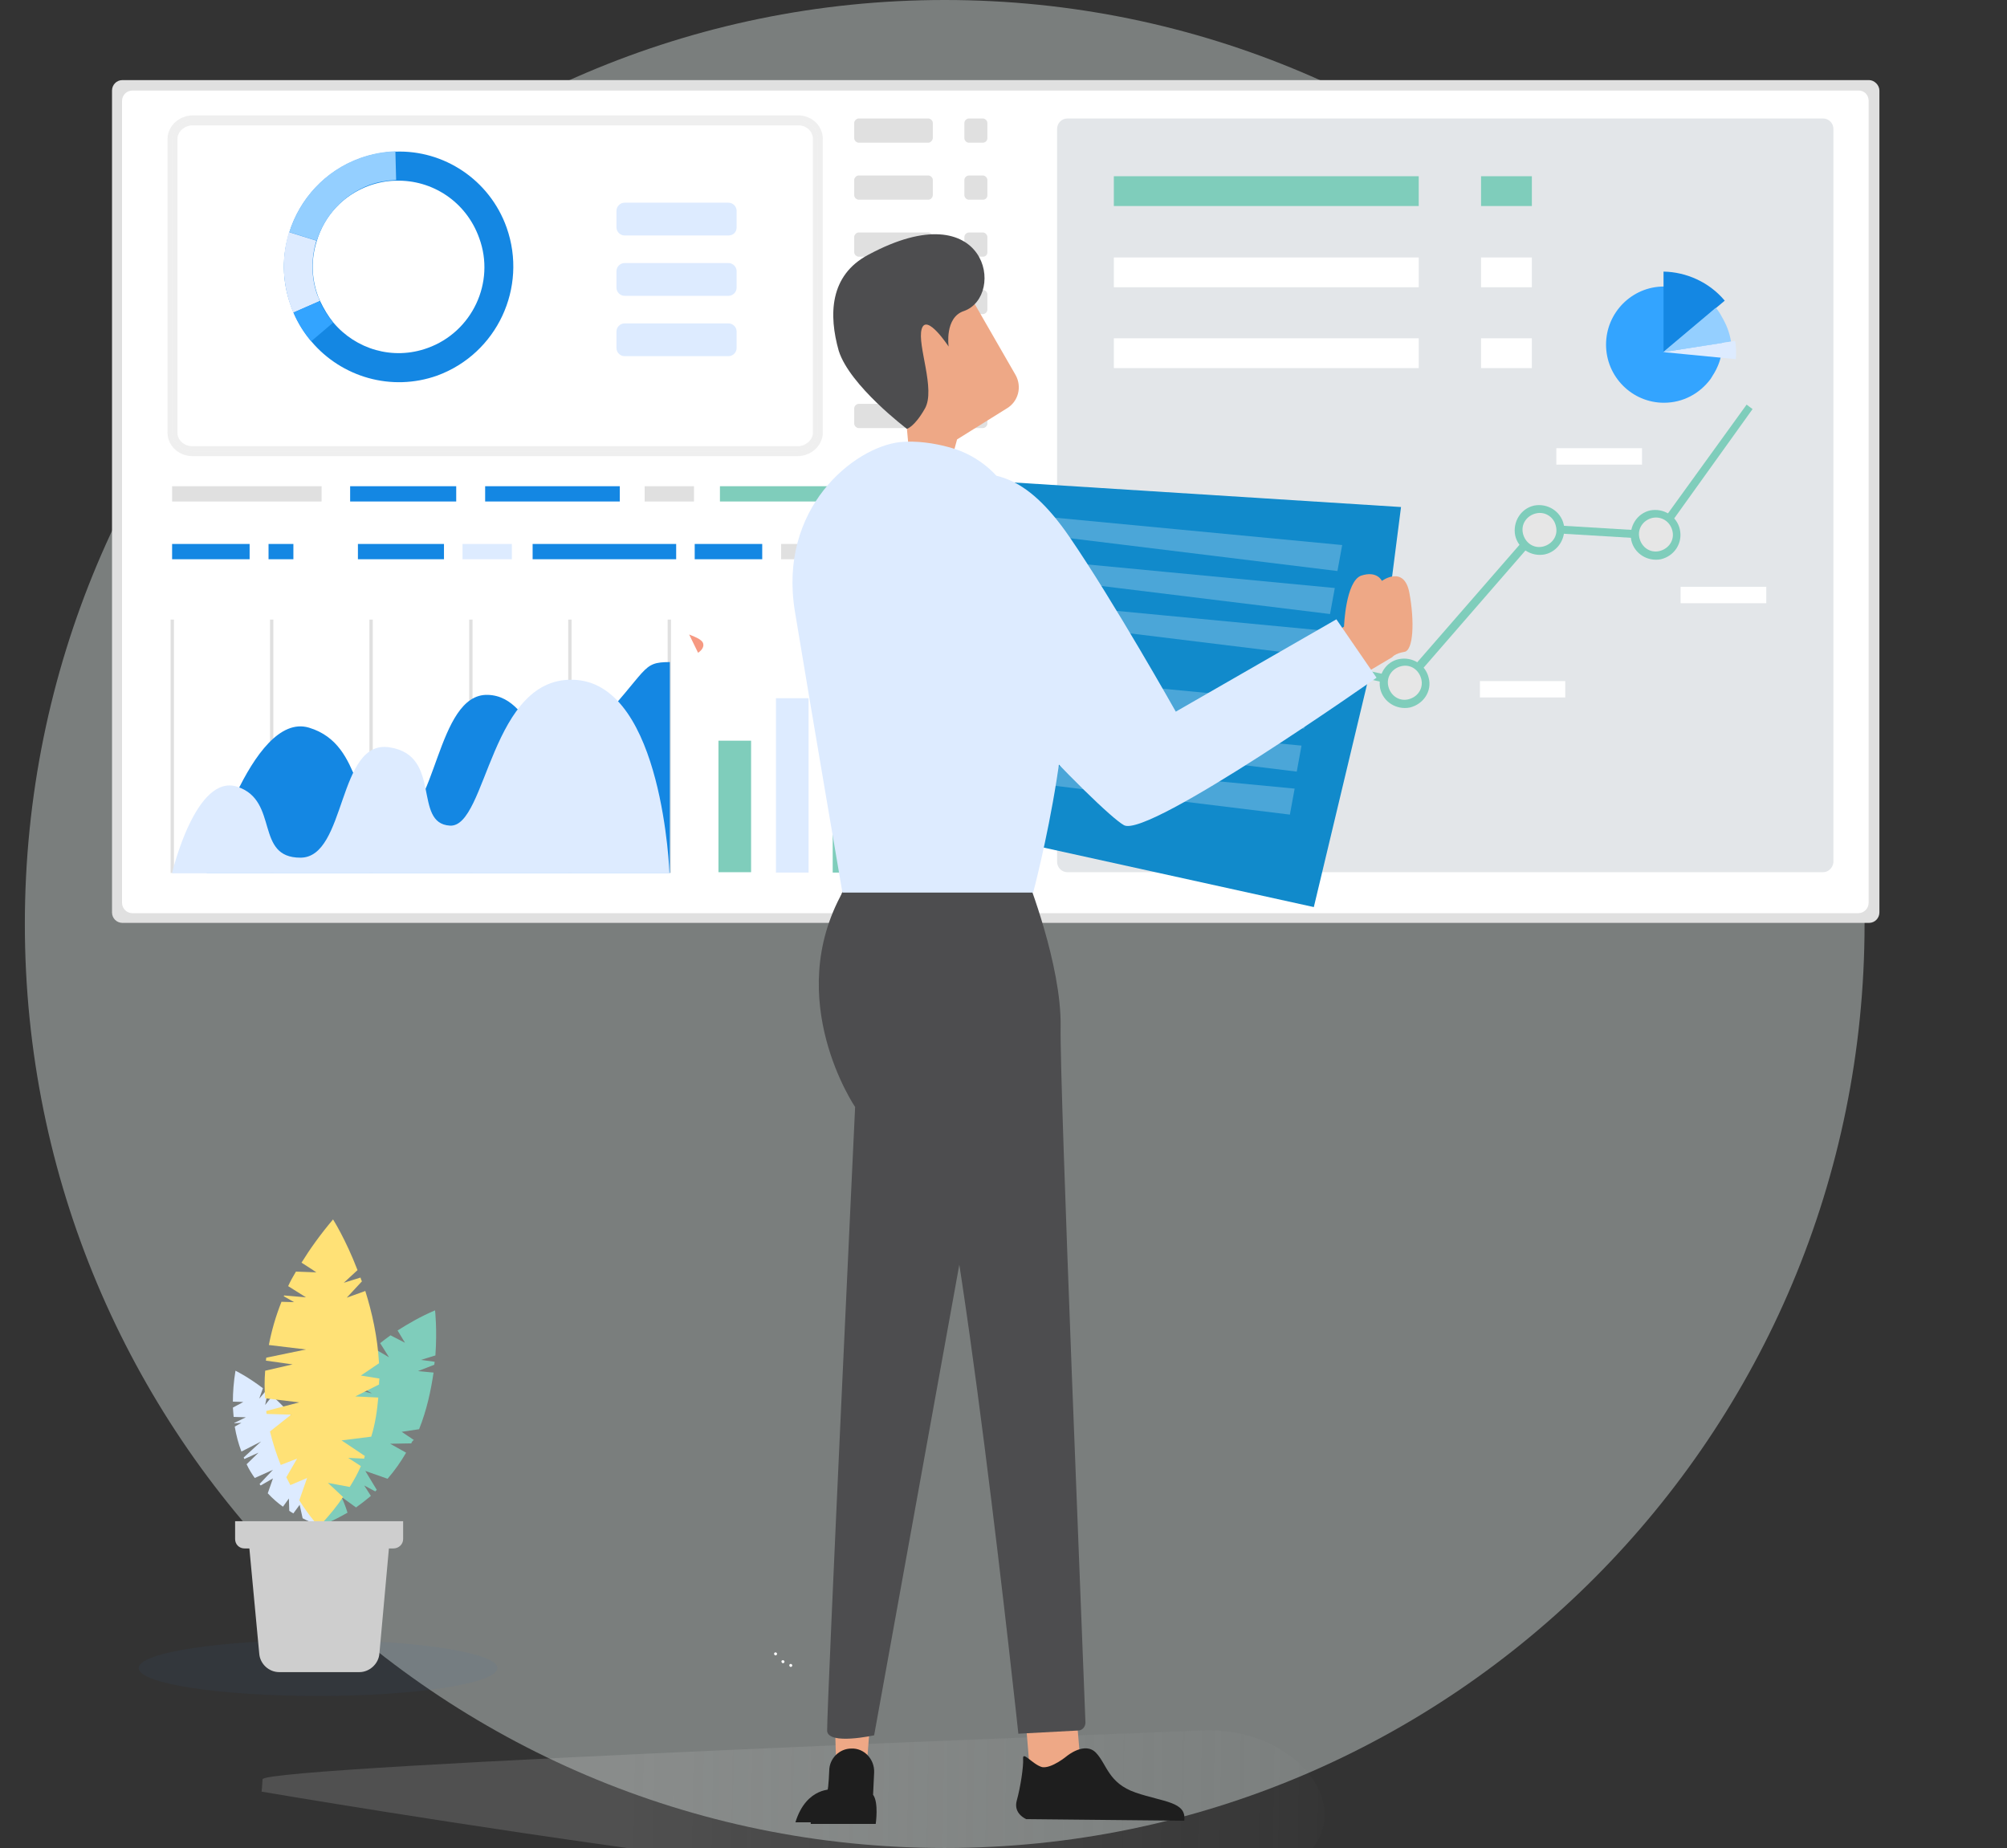 <svg width="202" height="186" viewBox="0 0 202 186" fill="none" xmlns="http://www.w3.org/2000/svg">
<rect x="0" y="0" width="202" height="186" fill="#333333" stroke="none"/>
<g clip-path="url(#clip0)">
<path d="M95.083 186C146.214 186 187.665 144.362 187.665 93C187.665 41.638 146.214 0 95.083 0C43.951 0 2.501 41.638 2.501 93C2.501 144.362 43.951 186 95.083 186Z" fill="#F3FFFC" fill-opacity="0.37"/>
<path d="M189.158 9.113V91.838C189.158 92.4 188.71 92.888 188.113 92.888H12.319C11.759 92.888 11.274 92.438 11.274 91.838V9.113C11.274 8.55 11.722 8.062 12.319 8.062H188.113C188.635 8.062 189.158 8.55 189.158 9.113Z" fill="#E0E0E0"/>
<path d="M187.067 9.112H13.327C12.767 9.112 12.282 9.562 12.282 10.162V90.862C12.282 91.425 12.73 91.912 13.327 91.912H187.03C187.59 91.912 188.075 91.462 188.075 90.862V10.087C188.038 9.525 187.627 9.112 187.067 9.112Z" fill="white"/>
<g opacity="0.7">
<path opacity="0.7" d="M82.316 13.988V43.538C82.316 44.55 81.382 45.413 80.262 45.413H19.412C18.255 45.413 17.359 44.588 17.359 43.538V13.988C17.359 12.975 18.292 12.113 19.412 12.113H80.262C81.382 12.075 82.316 12.9 82.316 13.988Z" fill="white" stroke="#E0E0E0" stroke-miterlimit="10"/>
</g>
<path d="M183.483 87.787H107.439C106.879 87.787 106.394 87.337 106.394 86.737V12.975C106.394 12.412 106.842 11.925 107.439 11.925H183.483C184.043 11.925 184.529 12.375 184.529 12.975V86.812C184.454 87.375 184.006 87.787 183.483 87.787Z" fill="#E3E6E9"/>
<path d="M73.319 23.7H62.866C62.418 23.7 62.044 23.325 62.044 22.875V21.225C62.044 20.775 62.418 20.4 62.866 20.4H73.319C73.766 20.4 74.14 20.775 74.14 21.225V22.875C74.14 23.4 73.766 23.7 73.319 23.7Z" fill="#DDEBFF"/>
<path d="M73.319 29.775H62.866C62.418 29.775 62.044 29.4 62.044 28.95V27.3C62.044 26.85 62.418 26.475 62.866 26.475H73.319C73.766 26.475 74.14 26.85 74.14 27.3V28.95C74.14 29.4 73.766 29.775 73.319 29.775Z" fill="#DDEBFF"/>
<path d="M73.319 35.85H62.866C62.418 35.85 62.044 35.475 62.044 35.025V33.375C62.044 32.925 62.418 32.55 62.866 32.55H73.319C73.766 32.55 74.14 32.925 74.14 33.375V35.025C74.14 35.475 73.766 35.85 73.319 35.85Z" fill="#DDEBFF"/>
<path d="M32.366 48.938H17.322V50.475H32.366V48.938Z" fill="#E0E0E0"/>
<path d="M45.917 48.938H35.241V50.475H45.917V48.938Z" fill="#1487E3"/>
<path d="M99.376 48.938H88.699V50.475H99.376V48.938Z" fill="#DDEBFF"/>
<path d="M93.44 14.362H86.422C86.198 14.362 85.974 14.137 85.974 13.912V12.375C85.974 12.15 86.198 11.925 86.422 11.925H93.44C93.664 11.925 93.888 12.15 93.888 12.375V13.912C93.851 14.175 93.627 14.362 93.44 14.362Z" fill="#E0E0E0"/>
<path d="M93.44 20.1H86.422C86.198 20.1 85.974 19.875 85.974 19.65V18.113C85.974 17.888 86.198 17.663 86.422 17.663H93.44C93.664 17.663 93.888 17.888 93.888 18.113V19.65C93.851 19.95 93.627 20.1 93.44 20.1Z" fill="#E0E0E0"/>
<path d="M93.44 25.837H86.422C86.198 25.837 85.974 25.612 85.974 25.387V23.85C85.974 23.625 86.198 23.4 86.422 23.4H93.44C93.664 23.4 93.888 23.625 93.888 23.85V25.387C93.851 25.687 93.627 25.837 93.44 25.837Z" fill="#E0E0E0"/>
<path d="M93.44 31.612H86.422C86.198 31.612 85.974 31.387 85.974 31.162V29.625C85.974 29.4 86.198 29.175 86.422 29.175H93.44C93.664 29.175 93.888 29.4 93.888 29.625V31.162C93.851 31.425 93.627 31.612 93.44 31.612Z" fill="#E0E0E0"/>
<path d="M93.44 37.35H86.422C86.198 37.35 85.974 37.125 85.974 36.9V35.362C85.974 35.137 86.198 34.912 86.422 34.912H93.44C93.664 34.912 93.888 35.137 93.888 35.362V36.9C93.851 37.125 93.627 37.35 93.44 37.35Z" fill="#E0E0E0"/>
<path d="M93.44 43.087H86.422C86.198 43.087 85.974 42.862 85.974 42.637V41.1C85.974 40.875 86.198 40.65 86.422 40.65H93.44C93.664 40.65 93.888 40.875 93.888 41.1V42.637C93.851 42.862 93.627 43.087 93.44 43.087Z" fill="#E0E0E0"/>
<path d="M98.928 14.362H97.51C97.285 14.362 97.061 14.137 97.061 13.912V12.375C97.061 12.15 97.285 11.925 97.51 11.925H98.928C99.152 11.925 99.376 12.15 99.376 12.375V13.912C99.376 14.175 99.152 14.362 98.928 14.362Z" fill="#E0E0E0"/>
<path d="M98.928 20.1H97.51C97.285 20.1 97.061 19.875 97.061 19.65V18.113C97.061 17.888 97.285 17.663 97.51 17.663H98.928C99.152 17.663 99.376 17.888 99.376 18.113V19.65C99.376 19.95 99.152 20.1 98.928 20.1Z" fill="#E0E0E0"/>
<path d="M98.928 25.837H97.51C97.285 25.837 97.061 25.612 97.061 25.387V23.85C97.061 23.625 97.285 23.4 97.51 23.4H98.928C99.152 23.4 99.376 23.625 99.376 23.85V25.387C99.376 25.687 99.152 25.837 98.928 25.837Z" fill="#E0E0E0"/>
<path d="M98.928 31.612H97.51C97.285 31.612 97.061 31.387 97.061 31.162V29.625C97.061 29.4 97.285 29.175 97.51 29.175H98.928C99.152 29.175 99.376 29.4 99.376 29.625V31.162C99.376 31.425 99.152 31.612 98.928 31.612Z" fill="#E0E0E0"/>
<path d="M98.928 37.35H97.51C97.285 37.35 97.061 37.125 97.061 36.9V35.362C97.061 35.137 97.285 34.912 97.51 34.912H98.928C99.152 34.912 99.376 35.137 99.376 35.362V36.9C99.376 37.125 99.152 37.35 98.928 37.35Z" fill="#E0E0E0"/>
<path d="M98.928 43.087H97.51C97.285 43.087 97.061 42.862 97.061 42.637V41.1C97.061 40.875 97.285 40.65 97.51 40.65H98.928C99.152 40.65 99.376 40.875 99.376 41.1V42.637C99.376 42.862 99.152 43.087 98.928 43.087Z" fill="#E0E0E0"/>
<path d="M62.38 48.938H48.829V50.475H62.38V48.938Z" fill="#1487E3"/>
<path d="M86.011 48.938H72.46V50.475H86.011V48.938Z" fill="#7FCDBB"/>
<path d="M69.847 48.938H64.882V50.475H69.847V48.938Z" fill="#E0E0E0"/>
<path d="M25.124 54.75H17.322V56.288H25.124V54.75Z" fill="#1487E3"/>
<path d="M29.529 54.75H27.028V56.288H29.529V54.75Z" fill="#1487E3"/>
<path d="M99.376 54.75H78.62V56.288H99.376V54.75Z" fill="#E0E0E0"/>
<path d="M76.716 54.75H69.921V56.288H76.716V54.75Z" fill="#1487E3"/>
<path d="M68.055 54.75H53.607V56.288H68.055V54.75Z" fill="#1487E3"/>
<path d="M51.517 54.75H46.552V56.288H51.517V54.75Z" fill="#DDEBFF"/>
<path d="M44.685 54.75H36.024V56.288H44.685V54.75Z" fill="#1487E3"/>
<path d="M75.596 74.55H72.311V87.787H75.596V74.55Z" fill="#7FCDBB"/>
<path d="M81.382 70.275H78.097V87.825H81.382V70.275Z" fill="#DDEBFF"/>
<path d="M87.094 65.625H83.809V87.825H87.094V65.625Z" fill="#7FCDBB"/>
<path d="M93.142 68.025H89.856V87.787H93.142V68.025Z" fill="#DDEBFF"/>
<path d="M99.376 62.362H96.091V87.862H99.376V62.362Z" fill="#7FCDBB"/>
<path d="M17.471 62.362H17.172V87.862H17.508V62.362H17.471Z" fill="#E0E0E0"/>
<path d="M27.513 62.362H27.177V87.862H27.513V62.362Z" fill="#E0E0E0"/>
<path d="M37.518 62.362H37.182V87.862H37.518V62.362Z" fill="#E0E0E0"/>
<path d="M47.56 62.362H47.224V87.862H47.56V62.362Z" fill="#E0E0E0"/>
<path d="M57.527 62.362H57.191V87.862H57.527V62.362Z" fill="#E0E0E0"/>
<path d="M67.532 62.362H67.196V87.862H67.532V62.362Z" fill="#E0E0E0"/>
<path d="M20.794 87.863C20.794 87.863 25.273 71.513 31.097 73.238C36.921 75 35.091 82.538 39.87 82.538C43.902 82.538 43.902 69.788 49.091 69.938C54.28 70.088 53.832 79.5 59.618 73.425C65.404 67.35 64.471 66.638 67.42 66.638V87.863H20.794Z" fill="#1487E3"/>
<path d="M17.322 87.862C17.322 87.862 19.711 77.737 23.929 79.2C28.11 80.625 25.609 86.325 30.238 86.325C34.905 86.325 33.934 74.325 39.235 75.225C44.536 76.05 41.513 82.875 45.283 83.1C49.053 83.325 49.315 67.762 58.013 68.437C66.711 69.112 67.383 87.9 67.383 87.9H17.322V87.862Z" fill="#DDEBFF"/>
<path d="M113.637 79.05L113.077 78.487L127.076 65.175L141.224 68.287L154.738 52.762L166.572 53.475L175.793 40.725L176.391 41.175L166.983 54.3L155.112 53.587L141.56 69.187L127.337 66.075L113.637 79.05Z" fill="#7FCDBB"/>
<path d="M143.427 68.325C143.688 69.487 142.942 70.575 141.784 70.838C140.627 71.1 139.544 70.35 139.283 69.188C139.022 68.025 139.768 66.938 140.926 66.675C142.083 66.412 143.203 67.162 143.427 68.325Z" fill="#E6E6E6"/>
<path d="M141.896 71.213C140.552 71.475 139.208 70.65 138.91 69.3C138.648 67.95 139.47 66.6 140.814 66.338C142.158 66.075 143.501 66.9 143.8 68.25C144.136 69.563 143.277 70.875 141.896 71.213ZM141.038 67.05C140.104 67.275 139.507 68.138 139.731 69.075C139.955 70.013 140.814 70.613 141.747 70.388C142.68 70.163 143.277 69.3 143.053 68.363C142.829 67.425 141.971 66.825 141.038 67.05Z" fill="#7FCDBB"/>
<path d="M157.016 52.875C157.277 54.038 156.53 55.125 155.373 55.388C154.216 55.65 153.133 54.9 152.872 53.738C152.611 52.575 153.357 51.488 154.515 51.225C155.635 51.038 156.792 51.75 157.016 52.875Z" fill="#E6E6E6"/>
<path d="M155.485 55.8C154.141 56.062 152.797 55.237 152.499 53.887C152.237 52.537 153.059 51.187 154.402 50.887C155.746 50.625 157.09 51.45 157.389 52.8C157.65 54.15 156.829 55.5 155.485 55.8ZM154.589 51.675C153.656 51.9 153.059 52.762 153.282 53.7C153.506 54.637 154.365 55.237 155.298 55.012C156.232 54.787 156.829 53.925 156.605 52.987C156.418 52.05 155.522 51.45 154.589 51.675Z" fill="#7FCDBB"/>
<path d="M168.7 53.362C168.962 54.525 168.215 55.612 167.058 55.875C165.901 56.138 164.818 55.388 164.557 54.225C164.295 53.062 165.042 51.975 166.199 51.712C167.356 51.525 168.476 52.237 168.7 53.362Z" fill="#E6E6E6"/>
<path d="M167.17 56.288C165.826 56.55 164.482 55.725 164.183 54.375C163.922 53.025 164.743 51.675 166.087 51.375C167.431 51.113 168.775 51.938 169.074 53.288C169.372 54.638 168.551 55.95 167.17 56.288ZM166.311 52.125C165.378 52.35 164.78 53.213 165.004 54.15C165.228 55.088 166.087 55.688 167.02 55.463C167.954 55.238 168.551 54.375 168.327 53.438C168.103 52.5 167.244 51.938 166.311 52.125Z" fill="#7FCDBB"/>
<path d="M129.278 65.4C129.54 66.563 128.793 67.65 127.636 67.913C126.479 68.175 125.396 67.425 125.135 66.263C124.873 65.1 125.62 64.013 126.777 63.75C127.86 63.563 128.98 64.275 129.278 65.4Z" fill="#E6E6E6"/>
<path d="M127.748 68.325C126.404 68.587 125.06 67.762 124.761 66.412C124.5 65.062 125.321 63.712 126.665 63.412C128.009 63.15 129.353 63.975 129.652 65.325C129.913 66.675 129.054 67.987 127.748 68.325ZM126.814 64.162C125.881 64.387 125.284 65.25 125.508 66.187C125.732 67.125 126.59 67.725 127.524 67.5C128.457 67.275 129.054 66.412 128.83 65.475C128.681 64.537 127.748 63.975 126.814 64.162Z" fill="#7FCDBB"/>
<path d="M133.684 73.688H125.06V75.338H133.684V73.688Z" fill="white"/>
<path d="M139.694 56.587H131.07V58.237H139.694V56.587Z" fill="white"/>
<path d="M157.538 68.55H148.952V70.2H157.538V68.55Z" fill="white"/>
<path d="M165.266 45.113H156.642V46.763H165.266V45.113Z" fill="white"/>
<path d="M177.772 59.062H169.148V60.712H177.772V59.062Z" fill="white"/>
<path d="M142.792 17.737H112.106V20.737H142.792V17.737Z" fill="#7FCDBB"/>
<path d="M142.792 25.913H112.106V28.913H142.792V25.913Z" fill="white"/>
<path d="M142.792 34.05H112.106V37.05H142.792V34.05Z" fill="white"/>
<path d="M154.178 17.737H149.064V20.737H154.178V17.737Z" fill="#7FCDBB"/>
<path d="M154.178 25.913H149.064V28.913H154.178V25.913Z" fill="white"/>
<path d="M154.178 34.05H149.064V37.05H154.178V34.05Z" fill="white"/>
<path d="M50.994 22.913C49.277 18.075 44.648 15.075 39.795 15.263C38.6 15.3 37.406 15.525 36.249 15.938C32.702 17.213 30.163 20.063 29.118 23.4C28.372 25.725 28.372 28.275 29.268 30.75C29.342 31.013 29.454 31.238 29.566 31.5C30.014 32.55 30.649 33.525 31.358 34.388C34.382 37.95 39.384 39.45 44.014 37.8C50.024 35.588 53.122 28.95 50.994 22.913ZM43.043 35.025C39.534 36.3 35.801 35.138 33.561 32.475C33.038 31.838 32.59 31.088 32.217 30.3C32.142 30.113 32.067 29.963 31.993 29.775C31.321 27.9 31.321 26.025 31.881 24.263C32.627 21.75 34.494 19.65 37.182 18.675C38.041 18.375 38.974 18.188 39.832 18.188C43.491 18.075 46.925 20.288 48.232 23.963C49.874 28.425 47.523 33.413 43.043 35.025Z" fill="#1487E3"/>
<path d="M31.881 24.225L29.118 23.363C30.163 20.025 32.702 17.175 36.248 15.9C37.406 15.488 38.6 15.263 39.795 15.225L39.87 18.113C39.011 18.15 38.078 18.3 37.219 18.6C34.531 19.613 32.665 21.75 31.881 24.225Z" fill="#94CFFF"/>
<path d="M32.18 30.3L29.529 31.462C29.417 31.2 29.305 30.975 29.23 30.712C28.372 28.237 28.372 25.687 29.081 23.362L31.844 24.225C31.321 25.95 31.284 27.9 31.956 29.737C32.068 29.925 32.142 30.15 32.18 30.3Z" fill="#DDEBFF"/>
<path d="M31.321 34.35C30.574 33.487 29.977 32.512 29.529 31.462L32.179 30.3C32.515 31.125 33.001 31.8 33.523 32.475L31.321 34.35Z" fill="#33A4FF"/>
<path d="M173.329 34.687C173.329 35.475 173.18 36.187 172.881 36.862C172.695 37.312 172.433 37.725 172.172 38.137C171.089 39.6 169.409 40.537 167.468 40.537C164.258 40.537 161.645 37.912 161.645 34.687C161.645 31.462 164.258 28.837 167.468 28.837C168.588 28.837 169.596 29.137 170.455 29.662C171.911 30.525 172.919 32.062 173.217 33.75C173.329 34.05 173.329 34.35 173.329 34.687Z" fill="#33A4FF"/>
<path d="M173.591 30.262L167.431 35.437V27.337C169.708 27.375 172.023 28.387 173.591 30.262Z" fill="#1487E3"/>
<path d="M173.292 31.875C173.777 32.7 174.076 33.487 174.225 34.387L167.394 35.437L172.695 30.975C172.919 31.237 173.143 31.575 173.292 31.875Z" fill="#94CFFF"/>
<path d="M174.636 34.312C174.748 34.913 174.748 35.55 174.71 36.15L167.394 35.438L174.636 34.312Z" fill="#DDEBFF"/>
<path opacity="0.2" d="M26.423 179.087C26.535 177.7 121.245 174.175 121.245 174.175C132.967 173.837 140.284 187.037 123.261 190.525C106.237 194.012 26.311 180.325 26.311 180.325C26.311 180.325 26.348 180.512 26.423 179.087Z" fill="url(#paint0_linear)"/>
<path d="M139.843 137.438C139.881 137.513 139.956 137.475 139.843 137.438V137.438Z" fill="#47ABAC"/>
<path d="M79.441 167.626C79.441 167.701 79.516 167.777 79.591 167.777C79.666 167.777 79.741 167.701 79.741 167.626C79.741 167.55 79.666 167.475 79.591 167.475C79.479 167.475 79.441 167.55 79.441 167.626Z" fill="white"/>
<path d="M78.657 167.251C78.657 167.326 78.732 167.402 78.807 167.402C78.882 167.402 78.957 167.326 78.957 167.251C78.957 167.175 78.882 167.1 78.807 167.1C78.695 167.1 78.62 167.175 78.657 167.251Z" fill="white"/>
<path d="M77.911 166.463C77.911 166.539 77.986 166.614 78.06 166.614C78.135 166.614 78.21 166.539 78.21 166.463C78.21 166.388 78.135 166.312 78.06 166.312C77.986 166.312 77.911 166.35 77.911 166.463Z" fill="white"/>
<path d="M69.362 63.862C69.586 63.975 70.706 64.312 70.78 64.8C70.892 65.325 70.258 65.7 70.258 65.7L69.362 63.862Z" fill="#F69982"/>
<path opacity="0.07" d="M50.057 167.888C50.057 169.425 41.994 170.7 32.026 170.7C22.059 170.7 13.958 169.463 13.958 167.888C13.958 166.35 22.022 165.075 31.989 165.075C41.956 165.075 50.057 166.35 50.057 167.888Z" fill="#3369B2"/>
<path d="M41.397 145.275L39.269 145.313L40.874 146.213C40.352 147.113 39.754 147.975 39.008 148.838L36.768 148.05L37.925 149.963C37.888 150 37.813 150.038 37.776 150.113L36.656 149.513L37.328 150.563C36.842 150.975 36.357 151.35 35.834 151.725L34.379 150.675C34.379 150.675 34.752 151.5 34.976 152.25C34.192 152.7 33.408 153.113 32.512 153.45C32.437 153.488 32.363 153.6 32.251 153.638C32.251 153.638 31.915 152.588 31.728 150.938L33.072 149.588L31.616 149.513C31.616 149.288 31.579 149.063 31.579 148.8L32.997 147.825L31.616 147.75C31.653 146.85 31.765 145.95 31.989 144.975L34.117 144.488L32.363 143.588C32.4 143.513 32.4 143.438 32.437 143.325L35.125 143.813L32.81 142.313C33.072 141.638 33.37 140.963 33.744 140.325L35.946 140.813L34.117 139.65C34.154 139.575 34.192 139.5 34.267 139.463L37.44 140.25L34.789 138.713C35.461 137.813 36.245 136.913 37.178 136.05L38.074 136.538L37.552 135.75C37.589 135.713 37.589 135.713 37.626 135.713L39.157 136.613L38.261 135.188C38.597 134.925 38.933 134.663 39.306 134.4L40.762 135.15C40.762 135.15 40.352 134.475 40.016 133.913C41.135 133.2 42.367 132.488 43.786 131.888C43.786 131.888 44.01 133.763 43.823 136.425L42.367 136.875L43.749 137.063C43.749 137.138 43.711 137.25 43.711 137.363L42.069 138L43.637 138.15C43.375 139.913 42.965 141.9 42.181 143.85L40.426 144.113L41.658 144.938C41.509 145.013 41.434 145.163 41.397 145.275Z" fill="#7FCDBB"/>
<path d="M30.906 144.712L30.085 146.025L31.242 145.387C31.578 146.062 31.877 146.775 32.063 147.525L30.72 148.575L32.325 148.65C32.325 148.687 32.362 148.725 32.362 148.8L31.541 149.212L32.437 149.25C32.474 149.7 32.511 150.15 32.511 150.637L31.317 151.087C31.317 151.087 31.951 151.2 32.511 151.35C32.474 151.987 32.4 152.625 32.25 153.337C32.213 153.412 32.288 153.487 32.288 153.562C32.288 153.562 31.503 153.375 30.458 152.812L30.16 151.462L29.525 152.325C29.376 152.25 29.226 152.137 29.114 152.062L29.077 150.825L28.48 151.65C27.957 151.275 27.434 150.825 26.949 150.3L27.472 148.8L26.24 149.512C26.203 149.475 26.165 149.437 26.128 149.362L27.472 147.937L25.642 148.762C25.344 148.35 25.045 147.862 24.821 147.375L26.016 146.212L24.597 146.85C24.56 146.812 24.56 146.737 24.523 146.7L26.277 145.087L24.299 146.1C24 145.312 23.776 144.487 23.627 143.587L24.299 143.212L23.589 143.25C23.589 143.212 23.589 143.212 23.589 143.212L24.747 142.65L23.515 142.612C23.477 142.312 23.477 141.975 23.44 141.675L24.485 141.112C24.485 141.112 23.925 141.075 23.44 141.075C23.44 140.137 23.515 139.087 23.701 137.962C23.701 137.962 24.933 138.562 26.464 139.725L26.09 140.775L26.762 139.987C26.837 140.025 26.874 140.062 26.949 140.137L26.688 141.412L27.397 140.512C28.368 141.337 29.376 142.425 30.234 143.7L29.712 144.862L30.72 144.45C30.832 144.562 30.869 144.675 30.906 144.712Z" fill="#DDEBFF"/>
<path d="M38.149 139.35L35.759 140.55L38.074 140.662C37.962 141.937 37.775 143.287 37.365 144.6L34.378 144.975L36.73 146.55C36.693 146.625 36.655 146.7 36.655 146.812L35.05 146.737L36.319 147.562C36.021 148.275 35.647 148.95 35.199 149.662L32.997 149.25C32.997 149.25 33.818 150 34.527 150.675C33.93 151.575 33.184 152.475 32.362 153.375C32.288 153.45 32.25 153.637 32.175 153.75C32.175 153.75 31.242 152.775 30.122 151.012L30.906 148.762L29.226 149.475C29.077 149.212 28.965 148.95 28.816 148.687L29.898 146.812L28.256 147.45C27.845 146.437 27.472 145.312 27.173 144.075L29.301 142.387L26.837 142.312C26.8 142.2 26.8 142.125 26.8 142.012L30.122 141.15L26.688 140.737C26.613 139.837 26.613 138.937 26.688 137.962L29.45 137.325L26.762 136.95C26.762 136.875 26.8 136.762 26.8 136.65L30.794 135.825L27.061 135.375C27.323 133.987 27.733 132.525 28.33 131.025L29.6 131.062L28.554 130.462C28.592 130.425 28.592 130.387 28.592 130.387L30.794 130.575L29.002 129.45C29.226 128.962 29.488 128.475 29.786 127.987L31.84 128.062C31.84 128.062 31.018 127.5 30.346 127.087C31.205 125.7 32.25 124.237 33.52 122.737C33.52 122.737 34.789 124.725 35.983 127.837L34.602 129.112L36.282 128.587C36.319 128.7 36.357 128.85 36.431 128.962L34.901 130.612L36.767 129.937C37.439 132.075 37.999 134.55 38.149 137.212L36.319 138.45L38.186 138.75C38.149 139.012 38.149 139.2 38.149 139.35Z" fill="#FFE176"/>
<path d="M39.232 154.875L38.186 166.425C38.112 167.475 37.178 168.3 36.17 168.3H28.107C27.061 168.3 26.166 167.475 26.091 166.425L25.008 154.875H39.232Z" fill="#CECECE"/>
<path d="M39.605 155.85H24.597C24.075 155.85 23.664 155.437 23.664 154.912V153.112H40.575V154.912C40.575 155.437 40.127 155.85 39.605 155.85Z" fill="#CECECE"/>
<path d="M99.623 48.409L141.01 51.033L140.035 58.636L132.234 91.297L99.406 84.069L99.623 48.409Z" fill="#118ACB"/>
<g opacity="0.97">
<path opacity="0.25" d="M135.088 54.858L134.61 57.475L100.208 53.255L100.315 51.546L135.088 54.858Z" fill="white"/>
<path opacity="0.25" d="M134.344 59.184L133.865 61.802L99.464 57.582L99.571 55.873L134.344 59.184Z" fill="white"/>
<path opacity="0.25" d="M133.652 63.511L133.121 66.128L98.72 61.908L98.879 60.199L133.652 63.511Z" fill="white"/>
<path opacity="0.25" d="M131.738 70.721L131.26 73.338L96.859 69.119L96.965 67.41L131.738 70.721Z" fill="white"/>
<path opacity="0.25" d="M130.994 75.046L130.516 77.663L96.115 73.444L96.221 71.735L130.994 75.046Z" fill="white"/>
<path opacity="0.25" d="M130.303 79.373L129.824 81.99L95.423 77.771L95.53 76.061L130.303 79.373Z" fill="white"/>
</g>
<path d="M98.657 48.409C98.657 48.409 103.149 51.374 106.231 57.726C109.26 64.078 116.364 75.142 116.364 75.142L135.272 63.073C135.272 63.073 135.428 58.52 136.995 57.938C138.615 57.408 139.085 58.467 139.085 58.467C139.085 58.467 141.331 56.826 141.853 59.685C142.375 62.49 142.271 65.508 141.331 65.614C140.39 65.772 140.129 66.143 140.129 66.143L113.334 82.024L98.448 64.343C98.5 64.449 90.039 52.274 98.657 48.409Z" fill="#EEA886"/>
<path d="M102.973 170.01L103.611 177.755C103.611 177.755 104.728 179.464 105.951 178.609C107.174 177.755 108.716 177.061 108.716 177.061L108.077 169.423L102.973 170.01Z" fill="#EEA886"/>
<path d="M107.386 176.74C107.386 176.74 109.194 175.245 110.311 176.42C111.427 177.595 111.534 179.464 114.299 180.425C117.117 181.387 119.456 181.333 119.19 183.256L103.292 183.096C103.292 183.096 101.963 182.562 102.335 181.227C102.707 179.891 103.026 177.808 102.973 177.007C102.92 176.206 103.93 177.595 104.887 177.862C105.845 178.022 107.386 176.74 107.386 176.74Z" fill="#1E1E1E"/>
<path d="M87.66 172.254L87.235 177.701C87.235 177.701 84.577 178.823 84.311 178.289C84.045 177.755 84.045 171.933 84.045 171.933L87.66 172.254Z" fill="#EEA886"/>
<path d="M103.346 88.293C103.346 88.293 106.855 97.106 106.749 103.355C106.642 109.23 108.982 166.005 109.248 173.375C109.248 173.803 108.929 174.177 108.503 174.177L102.495 174.497C102.495 174.497 96.487 118.256 93.243 111.42C93.243 111.42 81.44 99.242 84.789 89.735L103.346 88.293Z" fill="#4D4D4F"/>
<path d="M97.976 119.431L87.98 174.657C87.98 174.657 83.407 175.672 83.248 174.23C83.248 170.972 86.066 111.42 86.066 111.42C86.066 111.42 78.728 100.631 84.843 89.735C90.957 78.946 105.792 108.589 97.976 119.431Z" fill="#4D4D4F"/>
<path d="M97.125 28.9L102.229 37.767C102.867 38.941 102.495 40.384 101.378 41.078L96.327 44.229L96.008 45.404L91.436 44.87L90.106 30.396L97.125 28.9Z" fill="#EEA886"/>
<path d="M84.417 35.309C85.534 38.834 91.276 43.161 91.276 43.161C91.276 43.161 92.02 43 93.084 41.131C94.201 39.208 92.286 34.722 92.765 33.12C93.243 31.464 95.477 34.882 95.477 34.882C95.477 34.882 95.051 31.945 97.019 31.304C101.272 29.808 99.411 19.18 87.395 25.642C83.46 27.725 83.407 31.731 84.417 35.309Z" fill="#4D4D4F"/>
<path d="M102.176 50.905C101.059 48.021 98.56 45.831 95.583 45.03C94.041 44.603 92.233 44.336 90.585 44.496C85.906 45.03 78.302 51.172 80.004 61.534C81.705 71.842 84.789 89.841 84.789 89.841H103.984C103.984 89.841 109.513 69.172 106.27 61.267C104.675 57.154 103.186 53.469 102.176 50.905Z" fill="#DDEBFF"/>
<path d="M134.504 62.335L138.544 68.21C138.544 68.21 115.575 84.393 113.129 83.058C110.683 81.723 94.041 64.418 92.871 59.504C91.648 54.59 91.542 49.036 95.583 48.074C99.624 47.113 103.186 47.54 107.653 54.056C112.119 60.572 118.34 71.628 118.34 71.628L134.504 62.335Z" fill="#DDEBFF"/>
<path d="M85.693 175.992C84.47 175.992 83.46 177.007 83.46 178.235C83.407 179.357 83.354 180.532 83.088 180.639C82.609 180.852 81.546 182.188 81.599 183.576H88.139C88.139 183.576 88.458 181.44 87.873 180.639L87.98 178.396C88.033 177.06 86.969 175.939 85.693 175.992Z" fill="#1E1E1E"/>
<path d="M83.885 180.105C83.885 180.105 81.174 179.785 80.057 183.417H82.078L83.885 180.105Z" fill="#1E1E1E"/>
</g>
<defs>
<linearGradient id="paint0_linear" x1="62.446" y1="181.82" x2="139.505" y2="182.961" gradientUnits="userSpaceOnUse">
<stop stop-color="#C4C4C4"/>
<stop offset="1" stop-color="#C4C4C4" stop-opacity="0"/>
</linearGradient>
<clipPath id="clip0">
<rect width="202" height="186" fill="white"/>
</clipPath>
</defs>
</svg>
